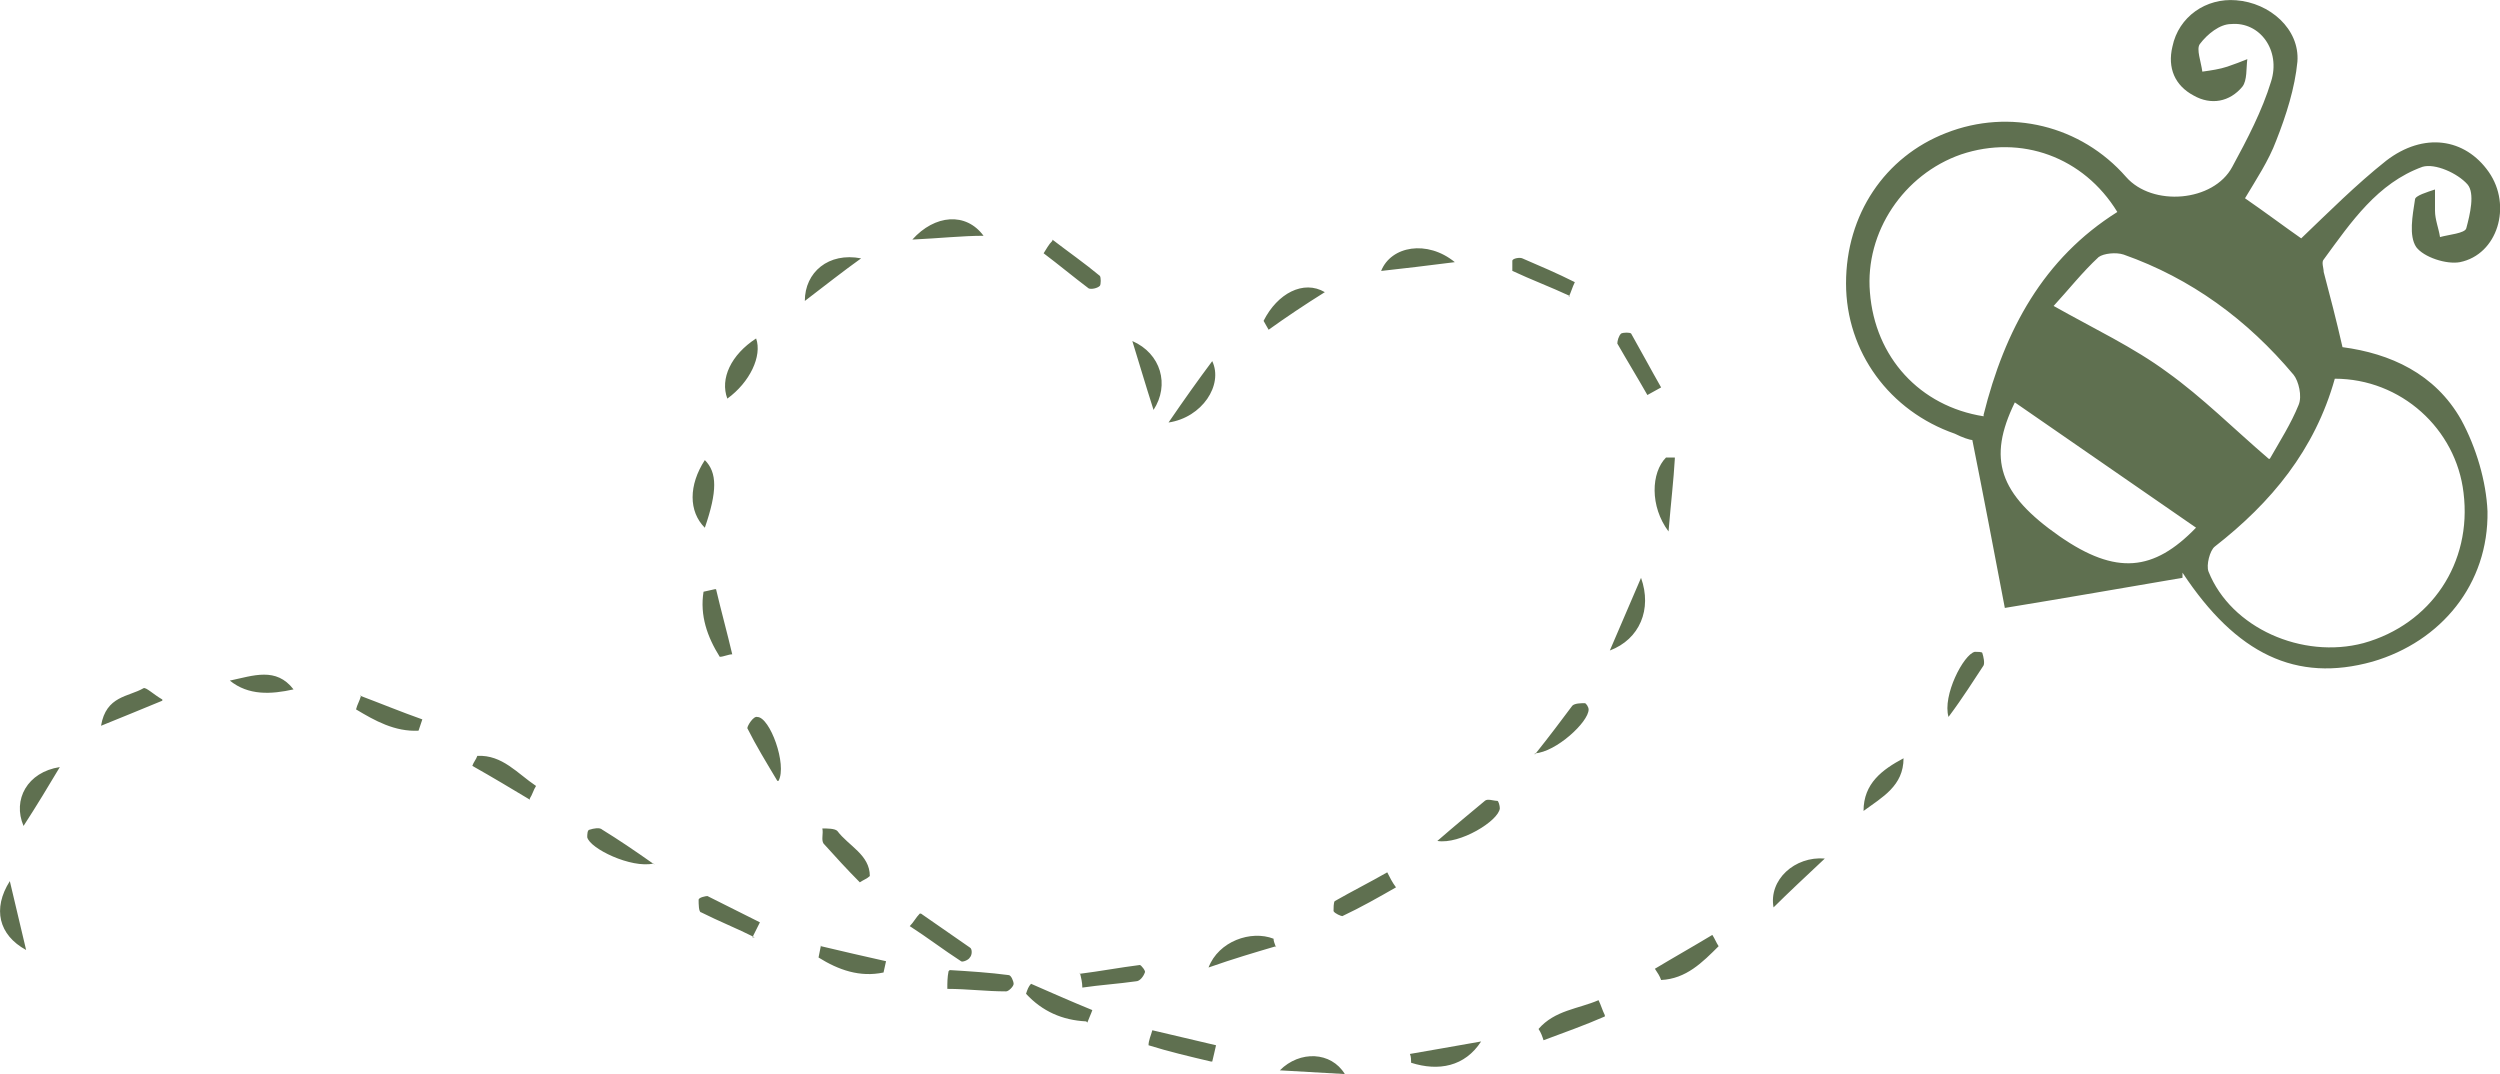 <svg viewBox="0 0 290 124.59" xmlns="http://www.w3.org/2000/svg" data-name="Layer 2" id="Layer_2">
  <defs>
    <style>
      .cls-1 {
        fill: #5f7050;
      }
    </style>
  </defs>
  <g data-name="Layer 1" id="Layer_1-2">
    <path d="M253.15,67.03c-6.82,1.16-13.49,2.33-20.59,3.49-1.3-6.83-2.46-12.93-3.77-19.48-.29,0-1.16-.29-2.03-.73-7.54-2.62-12.62-9.45-12.62-17.44s4.5-14.68,11.6-17.44c7.39-2.91,15.66-.87,20.88,5.09,3.05,3.49,10.15,2.91,12.32-1.16,1.74-3.2,3.48-6.54,4.5-9.89,1.16-3.63-1.3-6.98-4.64-6.68-1.3,0-2.75,1.16-3.62,2.32-.43.58.14,2.04.29,3.2,1.02-.14,2.03-.29,2.9-.58.87-.29,1.59-.58,2.32-.87-.14,1.02,0,2.47-.58,3.2-1.45,1.75-3.62,2.18-5.65,1.02-2.18-1.16-3.05-3.2-2.46-5.67.72-3.49,3.91-5.67,7.39-5.38,3.91.29,7.39,3.34,7.11,7.12-.29,3.05-1.31,6.25-2.46,9.16-.87,2.33-2.32,4.51-3.62,6.69,2.32,1.6,4.64,3.34,6.52,4.65,3.19-3.05,6.38-6.25,9.86-9.01,4.35-3.34,9.14-2.62,11.89,1.3,2.75,3.93,1.02,9.59-3.34,10.47-1.59.29-4.2-.58-5.07-1.75-.87-1.31-.43-3.63-.14-5.52,0-.44,1.45-.87,2.32-1.16v2.47c0,1.02.43,2.04.58,3.05,1.02-.29,2.9-.43,3.05-1.02.43-1.6,1.02-4.07.14-5.09-1.16-1.31-3.77-2.47-5.22-2.04-5.22,1.89-8.27,6.39-11.46,10.75-.29.29,0,1.02,0,1.45.73,2.76,1.45,5.52,2.18,8.72,5.51.73,10.73,3.05,13.77,8.43,1.74,3.2,2.9,7.12,3.05,10.61.14,8.43-5.37,15.12-13.34,17.44-8.85,2.47-15.8-.87-22.04-10.32v.58ZM270.84,43.92c-2.32,8.29-7.39,14.39-13.92,19.48-.58.44-1.02,2.18-.73,2.91,2.61,6.54,10.88,10.18,17.98,8.29,7.83-2.18,12.61-9.3,11.6-17.44-.87-7.41-7.25-13.23-14.94-13.23ZM230.09,48.14c2.46-9.88,6.96-18.17,15.52-23.55-3.91-6.39-11.16-9.01-18.12-6.68-6.67,2.32-11.16,9.01-10.58,15.99.58,7.55,5.8,13.23,13.19,14.39v-.14ZM263.3,53.22c1.16-2.04,2.46-4.07,3.34-6.25.43-1.02,0-2.76-.58-3.49-5.36-6.39-11.89-11.19-19.72-13.95-.87-.29-2.32-.14-2.9.29-1.88,1.74-3.48,3.78-5.22,5.67,4.64,2.62,9.28,4.8,13.2,7.7,4.06,2.91,7.68,6.54,11.75,10.03h.14ZM233.72,46.68c-3.19,6.54-1.88,10.61,5.22,15.55,6.52,4.51,10.88,4.07,15.8-1.02-6.96-4.8-14.07-9.74-21.03-14.54ZM114.09,27.35c-2.46,0-5.07.29-8.26.44,2.61-2.91,6.23-3.2,8.26-.44ZM90.17,90.58c-1.3-2.18-2.46-4.07-3.48-6.11,0-.29.72-1.45,1.16-1.3,1.45,0,3.48,5.52,2.46,7.41h-.14ZM178.04,87.53c1.74-2.18,3.05-3.93,4.35-5.67.29-.29,1.02-.29,1.45-.29.14,0,.44.44.44.73,0,1.45-3.77,4.94-6.24,5.09v.14ZM148.02,109.76c-2.47.73-4.93,1.45-7.83,2.47,1.16-3.05,4.93-4.36,7.54-3.34,0,.29.14.58.29,1.02v-.14ZM182.1,34.33c-2.18-1.02-4.5-1.89-6.67-2.91v-1.16c0-.29.87-.43,1.16-.29,2.03.87,4.06,1.74,6.09,2.76-.29.58-.43,1.16-.72,1.74l.14-.14ZM191.09,45.81c-1.16-2.04-2.32-3.93-3.48-5.96,0-.29.14-.87.44-1.16.29-.14,1.01-.14,1.16,0,1.16,2.04,2.32,4.22,3.48,6.25l-1.59.88ZM135.55,49.01c1.89-2.76,3.34-4.8,5.07-7.12,1.3,2.76-1.16,6.54-5.07,7.12ZM133.81,47.55c-1.02-3.2-1.74-5.67-2.46-7.99,3.33,1.45,4.35,5.09,2.46,7.99ZM161.94,102.93c-2.03,1.16-4.06,2.32-6.23,3.34-.14,0-.87-.29-1.02-.58,0-.29,0-1.02.14-1.16,2.03-1.16,4.06-2.18,6.09-3.34.29.58.58,1.16,1.02,1.75ZM205.73,105.26c-.58-3.2,2.46-5.96,5.95-5.67-2.32,2.18-4.2,3.93-5.95,5.67ZM99.74,102.35c-1.45-1.45-2.9-3.05-4.21-4.5-.29-.44,0-1.16-.14-1.75.58,0,1.45,0,1.74.29,1.3,1.74,3.77,2.76,3.77,5.23-.29.29-.73.44-1.16.73ZM146.57,37.23c1.6-3.2,4.64-4.8,7.11-3.34-2.32,1.45-4.5,2.91-6.52,4.36-.14-.29-.44-.73-.58-1.02ZM166.73,97.55c2.18-1.89,3.77-3.2,5.51-4.65.29-.29,1.01,0,1.45,0,.14,0,.29.58.29.87-.14,1.45-4.64,4.21-7.25,3.78ZM83.06,68.34c.58,2.47,1.3,5.09,1.88,7.56-.43,0-1.02.29-1.45.29-1.45-2.32-2.32-4.79-1.88-7.55l1.3-.29h.14ZM226.03,83.17c-.73-2.47,1.74-7.27,3.05-7.56.29,0,.87,0,.87.14.14.43.29,1.16.14,1.45-1.16,1.74-2.32,3.63-4.06,5.96ZM216.17,94.07c0-3.2,2.18-4.8,4.64-6.11,0,3.2-2.46,4.51-4.64,6.11ZM168.76,30.41c-3.34.43-5.95.73-8.55,1.02,1.16-2.91,5.36-3.63,8.55-1.02ZM41.74,80.69c2.32.87,4.79,1.89,7.25,2.76-.15.44-.29.87-.44,1.31-2.75.14-5.07-1.16-7.25-2.47.14-.58.44-1.02.58-1.6h-.14ZM93.36,34.91c0-3.34,2.76-5.67,6.53-4.94-2.03,1.45-4.06,3.05-6.53,4.94ZM61.46,92.76c-2.18-1.31-4.35-2.61-6.67-3.92.14-.44.44-.73.58-1.16,2.9-.14,4.64,2.04,6.81,3.49-.29.44-.43,1.02-.72,1.45v.14ZM6.94,88.98c-1.3,2.18-2.61,4.36-4.21,6.83-1.3-3.05.44-6.25,4.21-6.83ZM75.81,100.17c-2.61.58-7.39-1.74-7.69-3.05,0-.29,0-.88.29-.88.43-.14,1.16-.29,1.45,0,1.88,1.16,3.62,2.33,6.09,4.07l-.14-.14ZM81.76,61.22c-1.89-1.89-1.89-4.94,0-7.85,1.45,1.45,1.45,3.63,0,7.85ZM84.37,46.24c-.87-2.32.43-5.09,3.34-6.98.72,2.04-.73,5.09-3.34,6.98ZM1.14,102.21c.58,2.47,1.16,4.94,1.89,7.99-3.19-1.74-3.92-4.79-1.89-7.99ZM106.84,105.98c1.89,1.31,3.77,2.62,5.66,3.93.29.14.29.87,0,1.16-.14.29-.87.58-1.02.43-2.03-1.31-3.91-2.76-5.95-4.07.44-.43.73-1.02,1.16-1.45h.14ZM191.96,112.38c2.18-1.31,4.5-2.62,6.67-3.93.29.44.44.87.73,1.31-1.89,1.89-3.77,3.78-6.67,3.92-.14-.43-.43-.87-.72-1.3ZM95.24,109.76c2.46.58,4.93,1.16,7.54,1.74l-.29,1.31c-2.75.58-5.22-.29-7.54-1.74l.29-1.45v.14ZM125.98,118.48c-2.75-.14-5.07-1.16-6.96-3.2.14-.44.29-.87.58-1.16,2.32,1.02,4.64,2.04,7.11,3.05-.14.43-.43,1.02-.58,1.45l-.14-.15ZM163.54,122.26c2.46-.44,5.08-.87,8.27-1.45-1.88,2.91-4.93,3.49-8.12,2.47,0-.29,0-.73-.14-1.02ZM190.36,67.03c1.3,3.64-.15,7.12-3.62,8.43,1.3-3.05,2.32-5.38,3.62-8.43ZM110.18,112.53c2.32.14,4.64.29,6.82.58.29,0,.58.73.58,1.02s-.58.87-.87.87c-2.32,0-4.5-.29-6.82-.29,0-.73,0-1.31.14-2.04l.14-.14ZM186.16,117.91c-2.32,1.02-4.79,1.89-7.11,2.76-.14-.44-.29-.88-.58-1.31,1.88-2.18,4.64-2.33,6.96-3.34.29.58.44,1.16.73,1.74v.15ZM140.48,123.14c-2.46-.58-4.93-1.16-7.25-1.89,0-.58.29-1.16.44-1.74l7.39,1.74c-.14.58-.29,1.31-.44,1.89h-.14ZM26.66,78.95c2.75-.58,5.37-1.6,7.39,1.02-2.61.58-5.22.73-7.39-1.02ZM87.56,108.74c-2.03-1.02-4.2-1.89-6.23-2.91-.29,0-.29-1.02-.29-1.45,0-.29.87-.44,1.02-.44,2.03,1.02,4.06,2.04,6.09,3.05-.29.58-.58,1.16-.87,1.74h.29ZM122.07,27.79c1.89,1.45,3.77,2.76,5.51,4.21.14.14.14,1.02,0,1.16-.29.29-1.02.43-1.3.29-1.74-1.31-3.48-2.76-5.22-4.07.29-.44.58-1.02,1.02-1.45v-.14ZM125.26,112.96c2.32-.29,4.64-.73,6.96-1.02.15,0,.73.73.58.87-.14.44-.58,1.02-1.02,1.02-2.03.29-4.2.43-6.23.73,0-.58-.14-1.16-.29-1.75v.14ZM194.28,53.22c-.14,2.47-.44,4.95-.73,8.43-2.18-2.91-2.03-6.83-.29-8.58h1.02v.14ZM156,124.59c-2.61-.14-5.07-.29-7.54-.43,2.32-2.33,5.95-2.18,7.54.43ZM18.83,81.28c-2.76,1.16-4.64,1.89-7.11,2.91.58-3.49,3.19-3.34,4.93-4.36.29-.14,1.16.73,2.18,1.31v.14Z" class="cls-1" id="surface1"></path>
  </g>
</svg>